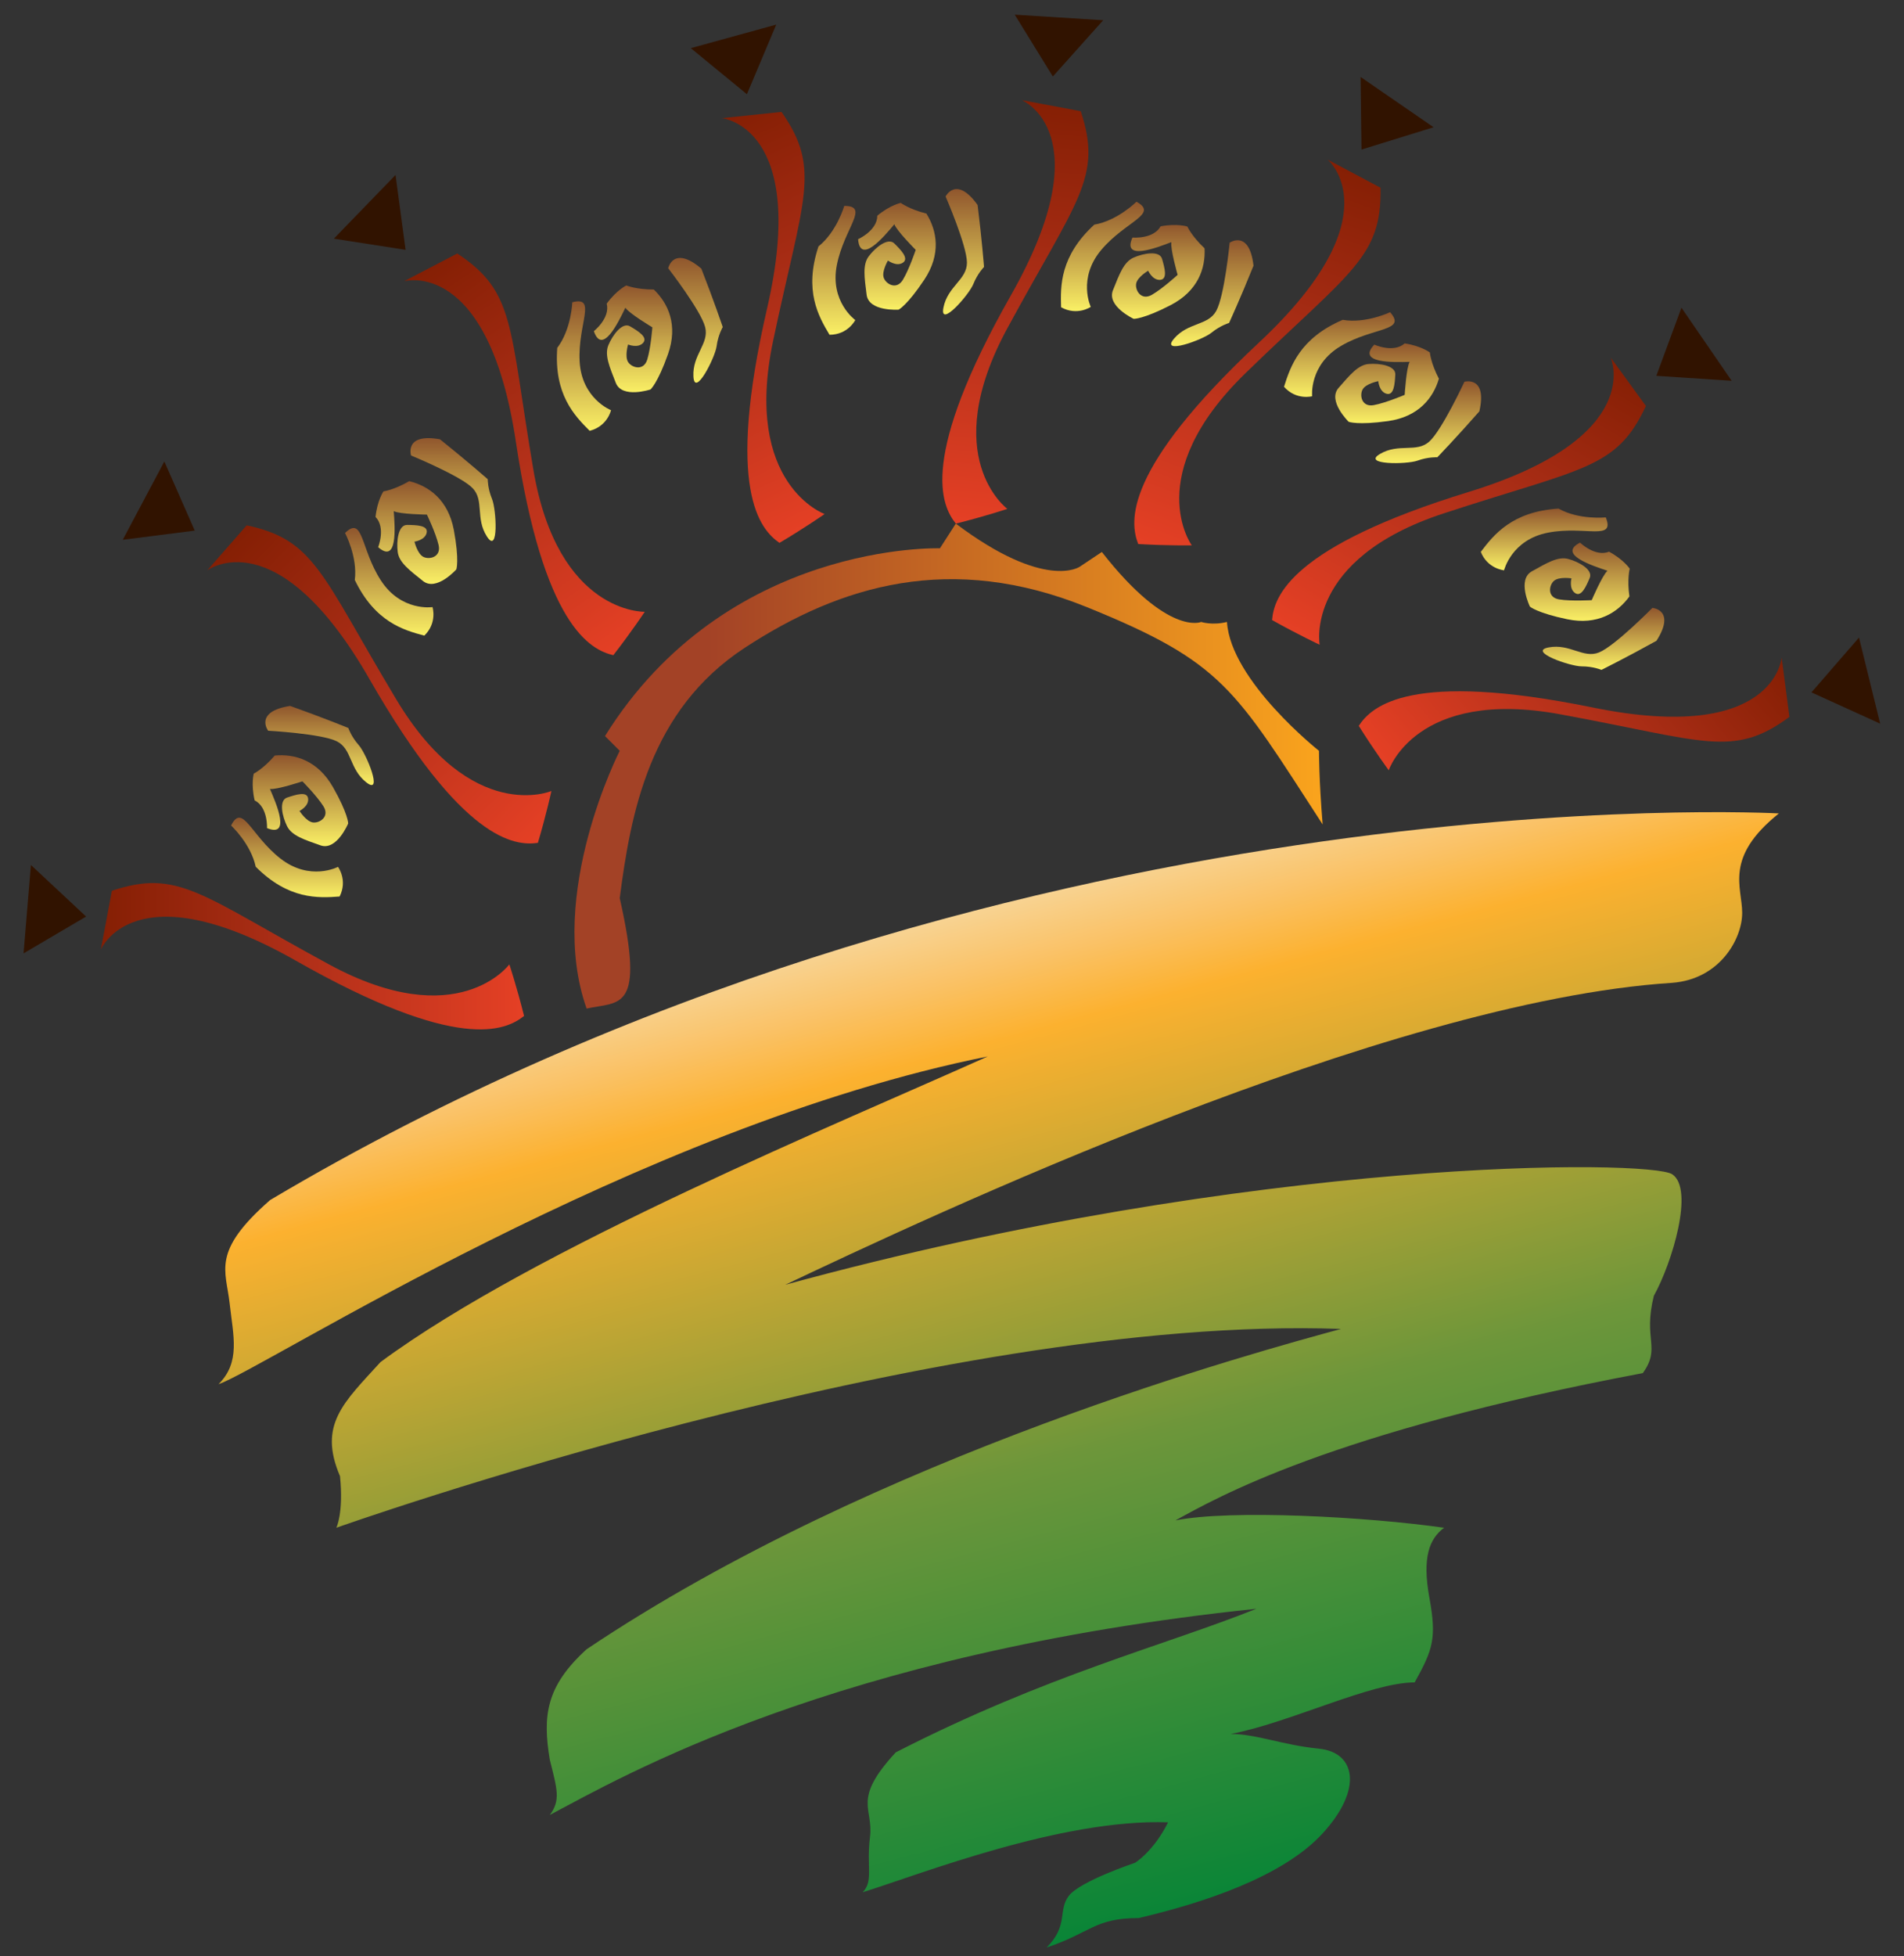<?xml version="1.0" encoding="UTF-8" standalone="no"?>
<!-- Generator: Adobe Illustrator 14.0.0, SVG Export Plug-In . SVG Version: 6.00 Build 43363)  -->
<svg
    xmlns:rdf="http://www.w3.org/1999/02/22-rdf-syntax-ns#"
    xmlns="http://www.w3.org/2000/svg"
    xmlns:cc="http://web.resource.org/cc/"
    xmlns:xlink="http://www.w3.org/1999/xlink"
    xmlns:dc="http://purl.org/dc/elements/1.1/"
    xmlns:svg="http://www.w3.org/2000/svg"
    xmlns:inkscape="http://www.inkscape.org/namespaces/inkscape"
    xmlns:sodipodi="http://sodipodi.sourceforge.net/DTD/sodipodi-0.dtd"
    xmlns:ns1="http://sozi.baierouge.fr"
    enable-background="new 0 0 446 458"
    xml:space="preserve"
    version="1.1"
    y="0px"
    x="0px"
    viewBox="0 0 446 458"
  >
<rect x="0" y="0" width="446" height="458" fill="#333333" stroke="none"/>
<g
      id="Art"
    >
	<g
        id="Outline"
      >
		<linearGradient
          id="SVGID_1_"
          y2="214.72"
          gradientUnits="userSpaceOnUse"
          x2="222.57"
          y1="445.46"
          x1="284.39"
        >
			<stop
            style="stop-color:#098537"
            offset="0"
        />
			<stop
            style="stop-color:#6D963A"
            offset=".46"
        />
			<stop
            style="stop-color:#FCB12F"
            offset=".871"
        />
			<stop
            style="stop-color:#FAC267"
            offset=".94"
        />
			<stop
            style="stop-color:#F8D392"
            offset="1"
        />
		</linearGradient
      >
		<path
          d="m416.72 190.45s-183.62-10.344-353.45 90.518c-13.793 12.068-10.345 16.379-9.483 24.138s2.586 13.794-2.586 18.966c10.345-3.448 98.275-60.345 180.17-76.725-34.482 15.518-106.04 44.827-142.24 71.552-8.621 9.482-14.655 14.656-9.482 26.725 0.862 8.62-0.862 12.068-0.862 12.068s140.52-50 235.34-46.552c-18.965 5.173-108.62 29.311-176.72 75-9.483 8.621-10.345 15.518-8.621 25.862 1.724 6.896 2.586 9.482 0 12.931 16.379-8.62 66.38-37.931 165.52-48.275-21.552 8.62-49.139 15.517-84.483 33.62-10.345 11.207-5.173 12.932-6.035 19.828s0.862 10.344-1.724 12.931c13.793-4.31 46.552-17.241 71.552-16.379-3.448 6.896-7.759 9.482-7.759 9.482s-12.932 4.311-15.518 7.759 0.001 6.897-5.172 12.069c10.345-3.448 11.207-6.896 21.552-6.896 14.654-3.448 33.619-9.483 43.103-19.828s7.76-18.965-0.861-19.827-14.656-3.448-20.69-3.448c13.794-2.587 32.758-12.069 43.104-12.069 4.311-7.759 5.174-10.344 3.449-19.827s-0.002-13.794 3.447-16.38c-18.103-2.586-50-4.31-62.931-1.724 9.482-5.173 36.208-20.69 109.48-34.483 4.31-6.034 0-7.759 2.586-18.104 4.311-7.758 9.483-25 4.311-28.448s-97.414-4.311-207.76 25.862c32.759-15.518 140.52-66.379 207.76-70.689 11.206-0.862 16.379-10.345 16.379-16.379s-4.32-12.95 8.61-23.29z"
          fill="url(#SVGID_1_)"
      />
	</g
    >
	<g
        id="Rays"
      >
		<linearGradient
          id="SVGID_2_"
          y2="223.88"
          gradientUnits="userSpaceOnUse"
          x2="122.76"
          y1="223.88"
          x1="23.621"
        >
			<stop
            style="stop-color:#851F04"
            offset="0"
        />
			<stop
            style="stop-color:#AF2F18"
            offset=".468"
        />
			<stop
            style="stop-color:#E54025"
            offset="1"
        />
		</linearGradient
      >
		<path
          d="m26.207 208.55l-2.586 13.793s7.759-18.965 45.69 2.586 49.138 16.38 53.448 12.931c-1.724-6.897-3.448-12.069-3.448-12.069s-12.069 16.379-42.242 0-35.343-22.41-50.861-17.24z"
          fill="url(#SVGID_2_)"
      />
		<linearGradient
          id="SVGID_3_"
          y2="196.93"
          gradientUnits="userSpaceOnUse"
          x2="126.41"
          y1="125.65"
          x1="55.126"
        >
			<stop
            style="stop-color:#851F04"
            offset="0"
        />
			<stop
            style="stop-color:#AF2F18"
            offset=".468"
        />
			<stop
            style="stop-color:#E54025"
            offset="1"
        />
		</linearGradient
      >
		<path
          d="m57.779 122.99l-9.243 10.559s16.327-12.381 38.021 25.468c21.694 37.85 33.974 39.098 39.439 38.321 2.024-6.815 3.17-12.145 3.17-12.145s-18.723 7.963-36.368-21.487c-17.649-29.45-19.032-37.28-35.023-40.72z"
          fill="url(#SVGID_3_)"
      />
		<linearGradient
          id="SVGID_4_"
          y2="146.92"
          gradientUnits="userSpaceOnUse"
          x2="152.92"
          y1="65.139"
          x1="95.652"
        >
			<stop
            style="stop-color:#851F04"
            offset="0"
        />
			<stop
            style="stop-color:#AF2F18"
            offset=".468"
        />
			<stop
            style="stop-color:#E54025"
            offset="1"
        />
		</linearGradient
      >
		<path
          d="m107.1 59.357l-12.45 6.483s19.708-5.609 26.18 37.535c6.472 43.143 17.46 48.765 22.835 50.025 4.36-5.615 7.363-10.165 7.363-10.165s-20.336 0.622-26.085-33.225c-5.75-33.857-4.19-41.652-17.84-50.663z"
          fill="url(#SVGID_4_)"
      />
		<linearGradient
          id="SVGID_5_"
          y2="118.26"
          gradientUnits="userSpaceOnUse"
          x2="201.54"
          y1="31.425"
          x1="161.05"
        >
			<stop
            style="stop-color:#851F04"
            offset="0"
        />
			<stop
            style="stop-color:#AF2F18"
            offset=".468"
        />
			<stop
            style="stop-color:#E54025"
            offset="1"
        />
		</linearGradient
      >
		<path
          d="m183.06 26.202l-13.956 1.465s20.392 2.012 10.586 44.521c-9.806 42.51-1.645 51.771 2.893 54.915 6.116-3.625 10.579-6.755 10.579-6.755s-19.146-6.882-12.079-40.478c7.08-33.589 11.38-40.271 1.98-53.66z"
          fill="url(#SVGID_5_)"
      />
		<linearGradient
          id="SVGID_6_"
          y2="123.44"
          gradientUnits="userSpaceOnUse"
          x2="233.5"
          y1="23.7"
          x1="242.23"
        >
			<stop
            style="stop-color:#851F04"
            offset="0"
        />
			<stop
            style="stop-color:#AF2F18"
            offset=".468"
        />
			<stop
            style="stop-color:#E54025"
            offset="1"
        />
		</linearGradient
      >
		<path
          d="m253.15 26.028l-13.794-2.579s18.97 7.748-2.559 45.691c-21.529 37.944-16.351 49.148-12.898 53.457 6.896-1.729 12.067-3.456 12.067-3.456s-16.387-12.059-0.026-42.242c16.36-30.181 22.39-35.357 17.21-50.87z"
          fill="url(#SVGID_6_)"
      />
		<linearGradient
          id="SVGID_7_"
          y2="131.38"
          gradientUnits="userSpaceOnUse"
          x2="277.62"
          y1="37.644"
          x1="311.74"
        >
			<stop
            style="stop-color:#851F04"
            offset="0"
        />
			<stop
            style="stop-color:#AF2F18"
            offset=".468"
        />
			<stop
            style="stop-color:#E54025"
            offset="1"
        />
		</linearGradient
      >
		<path
          d="m323.38 43.949l-12.394-6.581s15.79 13.06-16.089 42.842c-31.878 29.783-30.283 42.021-28.275 47.164 7.099 0.41 12.549 0.307 12.549 0.307s-12.037-16.403 12.591-40.322c24.63-23.917 31.93-27.056 31.62-43.409z"
          fill="url(#SVGID_7_)"
      />
		<linearGradient
          id="SVGID_8_"
          y2="157.59"
          gradientUnits="userSpaceOnUse"
          x2="319.48"
          y1="77.145"
          x1="365.92"
        >
			<stop
            style="stop-color:#851F04"
            offset="0"
        />
			<stop
            style="stop-color:#AF2F18"
            offset=".468"
        />
			<stop
            style="stop-color:#E54025"
            offset="1"
        />
		</linearGradient
      >
		<path
          d="m385.55 95.055l-8.257-11.346s8.471 18.658-33.235 31.459-45.636 24.501-46.084 30.003c6.201 3.479 11.146 5.774 11.146 5.774s-3.632-20.019 28.987-30.726c32.6-10.7 40.54-10.32 47.43-25.155z"
          fill="url(#SVGID_8_)"
      />
		<linearGradient
          id="SVGID_9_"
          y2="194.78"
          gradientUnits="userSpaceOnUse"
          x2="337.42"
          y1="138.55"
          x1="404.44"
        >
			<stop
            style="stop-color:#851F04"
            offset="0"
        />
			<stop
            style="stop-color:#AF2F18"
            offset=".468"
        />
			<stop
            style="stop-color:#E54025"
            offset="1"
        />
		</linearGradient
      >
		<path
          d="m419.16 167.84l-1.82-13.914s-1.491 20.437-44.237 11.719c-42.746-8.717-51.796-0.325-54.822 4.292 3.78 6.022 7.023 10.403 7.023 10.403s6.391-19.315 40.156-13.108 40.56 10.34 53.7 0.61z"
          fill="url(#SVGID_9_)"
      />
	</g
    >
	<g
        id="Points"
      >
		<linearGradient
          id="SVGID_10_"
          y2="212.86"
          gradientUnits="userSpaceOnUse"
          x2="20.172"
          y1="212.86"
          x1="5.517"
        >
			<stop
            style="stop-color:#311300"
            offset="0"
        />
			<stop
            style="stop-color:#311300"
            offset="1"
        />
		</linearGradient
      >
		<polygon
          points="7.241 202.52 5.517 223.21 20.172 214.59"
          fill="url(#SVGID_10_)"
      />
		<linearGradient
          id="SVGID_11_"
          y2="117.21"
          gradientUnits="userSpaceOnUse"
          x2="45.623"
          y1="117.21"
          x1="28.756"
        >
			<stop
            style="stop-color:#311300"
            offset="0"
        />
			<stop
            style="stop-color:#311300"
            offset="1"
        />
		</linearGradient
      >
		<polygon
          points="38.497 108.04 28.756 126.38 45.623 124.23"
          fill="url(#SVGID_11_)"
      />
		<linearGradient
          id="SVGID_12_"
          y2="49.73"
          gradientUnits="userSpaceOnUse"
          x2="95.006"
          y1="49.73"
          x1="78.206"
        >
			<stop
            style="stop-color:#311300"
            offset="0"
        />
			<stop
            style="stop-color:#311300"
            offset="1"
        />
		</linearGradient
      >
		<polygon
          points="92.652 40.964 78.207 55.877 95.006 58.496"
          fill="url(#SVGID_12_)"
      />
		<linearGradient
          id="SVGID_13_"
          y2="13.91"
          gradientUnits="userSpaceOnUse"
          x2="181.83"
          y1="13.91"
          x1="161.81"
        >
			<stop
            style="stop-color:#311300"
            offset="0"
        />
			<stop
            style="stop-color:#311300"
            offset="1"
        />
		</linearGradient
      >
		<polygon
          points="181.83 5.76 161.81 11.275 174.96 22.06"
          fill="url(#SVGID_13_)"
      />
		<linearGradient
          id="SVGID_14_"
          y2="10.676"
          gradientUnits="userSpaceOnUse"
          x2="258.42"
          y1="10.676"
          x1="237.7"
        >
			<stop
            style="stop-color:#311300"
            offset="0"
        />
			<stop
            style="stop-color:#311300"
            offset="1"
        />
		</linearGradient
      >
		<polygon
          points="258.42 4.735 237.7 3.438 246.62 17.913"
          fill="url(#SVGID_14_)"
      />
		<linearGradient
          id="SVGID_15_"
          y2="26.52"
          gradientUnits="userSpaceOnUse"
          x2="335.81"
          y1="26.52"
          x1="318.71"
        >
			<stop
            style="stop-color:#311300"
            offset="0"
        />
			<stop
            style="stop-color:#311300"
            offset="1"
        />
		</linearGradient
      >
		<polygon
          points="335.81 29.792 318.71 18.019 318.92 35.02"
          fill="url(#SVGID_15_)"
      />
		<linearGradient
          id="SVGID_16_"
          y2="80.598"
          gradientUnits="userSpaceOnUse"
          x2="405.63"
          y1="80.598"
          x1="387.98"
        >
			<stop
            style="stop-color:#311300"
            offset="0"
        />
			<stop
            style="stop-color:#311300"
            offset="1"
        />
		</linearGradient
      >
		<polygon
          points="405.63 89.153 393.87 72.042 387.98 87.991"
          fill="url(#SVGID_16_)"
      />
		<linearGradient
          id="SVGID_17_"
          y2="159.35"
          gradientUnits="userSpaceOnUse"
          x2="440.42"
          y1="159.35"
          x1="424.32"
        >
			<stop
            style="stop-color:#311300"
            offset="0"
        />
			<stop
            style="stop-color:#311300"
            offset="1"
        />
		</linearGradient
      >
		<polygon
          points="440.42 169.43 435.46 149.27 424.32 162.11"
          fill="url(#SVGID_17_)"
      />
	</g
    >
	<g
        id="Sun"
      >
		<linearGradient
          id="SVGID_18_"
          y2="179.37"
          gradientUnits="userSpaceOnUse"
          x2="309.83"
          y1="179.37"
          x1="134.57"
        >
			<stop
            style="stop-color:#A34226"
            offset=".178"
        />
			<stop
            style="stop-color:#FAA41D"
            offset="1"
        />
		</linearGradient
      >
		<path
          d="m141.72 172.34l3.448 3.448s-17.241 33.62-7.758 60.345c7.758-1.724 13.793 0.862 7.758-25.862 2.586-19.828 6.897-43.965 29.311-58.621s48.276-22.414 80.172-9.483 34.481 18.966 55.172 50.862c-0.861-10.345-0.861-17.242-0.861-17.242s-20.689-16.379-21.552-30.172c-3.448 0.862-6.035 0-6.035 0s-7.758 3.448-23.275-16.379l-5.173 3.448s-8.073 5.677-29.036-10.092c-3.722 5.782-3.722 5.782-3.722 5.782s-50-1.73-78.45 43.95z"
          fill="url(#SVGID_18_)"
      />
	</g
    >
	<g
        id="circles"
      >
		<linearGradient
          id="SVGID_19_"
          y2="78.379"
          gradientUnits="userSpaceOnUse"
          x2="195.33"
          y1="48.207"
          x1="195.33"
        >
			<stop
            style="stop-color:#90562D"
            offset="0"
        />
			<stop
            style="stop-color:#FAF065"
            offset="1"
        />
		</linearGradient
      >
		<path
          d="m197.76 48.207s-1.725 6.034-6.035 9.482c-3.448 10.345 0 16.38 2.586 20.69 4.31 0 6.034-3.448 6.034-3.448s-6.034-4.311-4.31-12.931 7.76-13.793 1.73-13.793z"
          fill="url(#SVGID_19_)"
      />
		<linearGradient
          id="SVGID_20_"
          y2="72.52"
          gradientUnits="userSpaceOnUse"
          x2="210.1"
          y1="47.5"
          x1="210.1"
        >
			<stop
            style="stop-color:#90562D"
            offset="0"
        />
			<stop
            style="stop-color:#FAF065"
            offset="1"
        />
		</linearGradient
      >
		<path
          d="m201 56s4.5-2 4.5-5.5c3-2.5 5.5-3 5.5-3s2 1.5 6 2.5c2.5 4 3.5 9.5-0.5 15.5s-6 7-6 7-7 0.5-7.5-3.5-1-7 0.5-9 4.5-4.5 6-3 3.5 3.5 2 4.5-3.5-0.5-3.5-0.5-1.5 2.5-1 4 3 3 4.5 0.5 3-7 3-7-4.5-4.5-5-6c-2.5 3-8 9.5-8.5 3.5z"
          fill="url(#SVGID_20_)"
      />
		<linearGradient
          id="SVGID_21_"
          y2="73.612"
          gradientUnits="userSpaceOnUse"
          x2="225.7"
          y1="44.27"
          x1="225.7"
        >
			<stop
            style="stop-color:#90562D"
            offset="0"
        />
			<stop
            style="stop-color:#FAF065"
            offset="1"
        />
		</linearGradient
      >
		<path
          d="m221.5 46s2.5-5 7.5 2c1 8 1.5 14.5 1.5 14.5s-1.5 1.5-2.5 4-8 10.5-7 5.5 5.5-6.5 5.5-10.5-5-15.5-5-15.5z"
          fill="url(#SVGID_21_)"
      />
		<linearGradient
          id="SVGID_22_"
          y2="72.845"
          gradientUnits="userSpaceOnUse"
          x2="258.24"
          y1="47.228"
          x1="258.24"
        >
			<stop
            style="stop-color:#90562D"
            offset="0"
        />
			<stop
            style="stop-color:#FAF065"
            offset="1"
        />
		</linearGradient
      >
		<path
          d="m266.21 47.228s-4.436 4.439-9.877 5.364c-8.035 7.373-7.947 14.323-7.777 19.346 3.77 2.091 6.949-0.087 6.949-0.087s-3.185-6.697 2.506-13.398c5.69-6.703 13.47-8.298 8.2-11.225z"
          fill="url(#SVGID_22_)"
      />
		<linearGradient
          id="SVGID_23_"
          y2="74.652"
          gradientUnits="userSpaceOnUse"
          x2="271.33"
          y1="52.675"
          x1="271.33"
        >
			<stop
            style="stop-color:#90562D"
            offset="0"
        />
			<stop
            style="stop-color:#FAF065"
            offset="1"
        />
		</linearGradient
      >
		<path
          d="m265.26 55.614s4.905 0.435 6.604-2.626c3.836-0.73 6.265 0.045 6.265 0.045s1.021 2.282 4.033 5.097c0.245 4.711-1.549 10.005-7.958 13.311-6.408 3.306-8.643 3.209-8.643 3.209s-6.363-2.959-4.859-6.699c1.503-3.74 2.521-6.606 4.804-7.627 2.282-1.021 6.118-1.751 6.702 0.288 0.583 2.04 1.362 4.759-0.435 4.905s-2.818-2.135-2.818-2.135-2.524 1.458-2.814 3.012c-0.291 1.554 1.167 4.079 3.691 2.621 2.525-1.458 6.02-4.665 6.02-4.665s-1.751-6.118-1.461-7.672c-3.63 1.41-11.59 4.426-9.12-1.064z"
          fill="url(#SVGID_23_)"
      />
		<linearGradient
          id="SVGID_24_"
          y2="81.048"
          gradientUnits="userSpaceOnUse"
          x2="283.98"
          y1="56.246"
          x1="283.98"
        >
			<stop
            style="stop-color:#90562D"
            offset="0"
        />
			<stop
            style="stop-color:#FAF065"
            offset="1"
        />
		</linearGradient
      >
		<path
          d="m288.04 56.817s4.611-3.159 5.587 5.388c-3.007 7.48-5.724 13.407-5.724 13.407s-2.039 0.584-4.127 2.285c-2.087 1.701-12.089 5.299-8.789 1.413 3.301-3.887 7.963-3.015 9.904-6.513 1.94-3.499 3.15-15.98 3.15-15.98z"
          fill="url(#SVGID_24_)"
      />
		<linearGradient
          id="SVGID_25_"
          y2="92.923"
          gradientUnits="userSpaceOnUse"
          x2="313.73"
          y1="73.091"
          x1="313.73"
        >
			<stop
            style="stop-color:#90562D"
            offset="0"
        />
			<stop
            style="stop-color:#FAF065"
            offset="1"
        />
		</linearGradient
      >
		<path
          d="m325.62 73.091s-5.656 2.719-11.097 1.788c-10.024 4.294-12.243 10.881-13.748 15.677 2.864 3.222 6.585 2.219 6.585 2.219s-0.785-7.374 6.806-11.811c7.58-4.438 15.45-3.362 11.45-7.873z"
          fill="url(#SVGID_25_)"
      />
		<linearGradient
          id="SVGID_26_"
          y2="99.077"
          gradientUnits="userSpaceOnUse"
          x2="324.92"
          y1="80.4"
          x1="324.92"
        >
			<stop
            style="stop-color:#90562D"
            offset="0"
        />
			<stop
            style="stop-color:#FAF065"
            offset="1"
        />
		</linearGradient
      >
		<path
          d="m321.94 80.69s4.483 2.035 7.1-0.291c3.862 0.583 5.896 2.119 5.896 2.119s0.208 2.491 2.117 6.146c-1.329 4.526-4.777 8.927-11.919 9.923-7.142 0.995-9.218 0.164-9.218 0.164s-5.023-4.9-2.365-7.931c2.657-3.031 4.567-5.397 7.059-5.604 2.492-0.208 6.353 0.375 6.229 2.492-0.125 2.117-0.291 4.942-2.035 4.484s-1.952-2.948-1.952-2.948-2.864 0.539-3.653 1.909-0.25 4.236 2.614 3.696c2.867-0.539 7.226-2.407 7.226-2.407s0.376-6.353 1.163-7.723c-3.92 0.124-12.43 0.33-8.28-4.029z"
          fill="url(#SVGID_26_)"
      />
		<linearGradient
          id="SVGID_27_"
          y2="108.43"
          gradientUnits="userSpaceOnUse"
          x2="334.57"
          y1="89.275"
          x1="334.57"
        >
			<stop
            style="stop-color:#90562D"
            offset="0"
        />
			<stop
            style="stop-color:#FAF065"
            offset="1"
        />
		</linearGradient
      >
		<path
          d="m343.04 89.372s5.397-1.453 3.487 6.935c-5.316 6.061-9.844 10.753-9.844 10.753s-2.116-0.125-4.649 0.788c-2.532 0.913-13.162 0.995-8.761-1.579 4.401-2.573 8.511-0.206 11.503-2.863 2.98-2.66 8.26-14.038 8.26-14.038z"
          fill="url(#SVGID_27_)"
      />
		<linearGradient
          id="SVGID_28_"
          y2="133.52"
          gradientUnits="userSpaceOnUse"
          x2="361.72"
          y1="119.08"
          x1="361.72"
        >
			<stop
            style="stop-color:#90562D"
            offset="0"
        />
			<stop
            style="stop-color:#FAF065"
            offset="1"
        />
		</linearGradient
      >
		<path
          d="m376.14 121.13s-6.241 0.656-11.051-2.052c-10.885 0.668-15.191 6.124-18.224 10.133 1.612 3.998 5.454 4.307 5.454 4.307s1.743-7.208 10.385-8.83c8.65-1.63 15.7 2.03 13.44-3.56z"
          fill="url(#SVGID_28_)"
      />
		<linearGradient
          id="SVGID_29_"
          y2="145.36"
          gradientUnits="userSpaceOnUse"
          x2="369.44"
          y1="127.05"
          x1="369.44"
        >
			<stop
            style="stop-color:#90562D"
            offset="0"
        />
			<stop
            style="stop-color:#FAF065"
            offset="1"
        />
		</linearGradient
      >
		<path
          d="m370.13 127.05s3.536 3.425 6.783 2.117c3.44 1.849 4.839 3.98 4.839 3.98s-0.644 2.416-0.076 6.5c-2.775 3.815-7.504 6.797-14.563 5.331-7.06-1.468-8.735-2.949-8.735-2.949s-3.08-6.306 0.443-8.264c3.522-1.959 6.118-3.544 8.533-2.9 2.417 0.643 5.855 2.491 5.026 4.443-0.831 1.952-1.938 4.556-3.427 3.538s-0.846-3.434-0.846-3.434-2.878-0.457-4.082 0.568c-1.205 1.024-1.662 3.904 1.217 4.36 2.881 0.458 7.614 0.166 7.614 0.166s2.493-5.855 3.695-6.881c-3.7-1.22-11.79-3.89-6.41-6.59z"
          fill="url(#SVGID_29_)"
      />
		<linearGradient
          id="SVGID_30_"
          y2="156.84"
          gradientUnits="userSpaceOnUse"
          x2="375.62"
          y1="142.32"
          x1="375.62"
        >
			<stop
            style="stop-color:#90562D"
            offset="0"
        />
			<stop
            style="stop-color:#FAF065"
            offset="1"
        />
		</linearGradient
      >
		<path
          d="m387.07 142.32s5.571 0.45 0.949 7.704c-7.047 3.917-12.89 6.811-12.89 6.811s-1.95-0.831-4.644-0.824c-2.691 0.007-12.729-3.495-7.718-4.437 5.011-0.94 8.084 2.672 11.796 1.177 3.7-1.49 12.5-10.43 12.5-10.43z"
          fill="url(#SVGID_30_)"
      />
		<linearGradient
          id="SVGID_31_"
          y2="100.87"
          gradientUnits="userSpaceOnUse"
          x2="136.79"
          y1="70.56"
          x1="136.79"
        >
			<stop
            style="stop-color:#90562D"
            offset="0"
        />
			<stop
            style="stop-color:#FAF065"
            offset="1"
        />
		</linearGradient
      >
		<path
          d="m134.05 70.772s-0.188 6.272-3.518 10.675c-0.798 10.876 4.029 15.876 7.596 19.419 4.178-1.062 5-4.827 5-4.827s-6.908-2.695-7.356-11.476c-0.44-8.782 4.13-15.279-1.72-13.795z"
          fill="url(#SVGID_31_)"
      />
		<linearGradient
          id="SVGID_32_"
          y2="91.829"
          gradientUnits="userSpaceOnUse"
          x2="148.29"
          y1="66.83"
          x1="148.29"
        >
			<stop
            style="stop-color:#90562D"
            offset="0"
        />
			<stop
            style="stop-color:#FAF065"
            offset="1"
        />
		</linearGradient
      >
		<path
          d="m139.11 77.528s3.869-3.044 3.008-6.438c2.294-3.161 4.594-4.261 4.594-4.261s2.308 0.962 6.431 0.948c3.408 3.262 5.729 8.348 3.328 15.147-2.402 6.798-4.095 8.26-4.095 8.26s-6.662 2.206-8.13-1.549c-1.469-3.753-2.691-6.539-1.729-8.846 0.962-2.309 3.254-5.468 5.077-4.384 1.823 1.085 4.255 2.532 3.046 3.871-1.208 1.338-3.516 0.377-3.516 0.377s-0.838 2.791 0.015 4.121c0.853 1.332 3.646 2.171 4.484-0.621 0.84-2.793 1.187-7.523 1.187-7.523s-5.468-3.256-6.323-4.585c-1.69 3.523-5.42 11.178-7.38 5.483z"
          fill="url(#SVGID_32_)"
      />
		<linearGradient
          id="SVGID_33_"
          y2="89.598"
          gradientUnits="userSpaceOnUse"
          x2="162.91"
          y1="60.395"
          x1="162.91"
        >
			<stop
            style="stop-color:#90562D"
            offset="0"
        />
			<stop
            style="stop-color:#FAF065"
            offset="1"
        />
		</linearGradient
      >
		<path
          d="m156.52 62.794s1.193-5.46 7.762 0.094c2.935 7.509 5.019 13.687 5.019 13.687s-1.085 1.821-1.44 4.491c-0.354 2.668-5.171 12.145-5.432 7.053-0.259-5.092 3.733-7.652 2.749-11.531-0.98-3.877-8.66-13.794-8.66-13.794z"
          fill="url(#SVGID_33_)"
      />
		<linearGradient
          id="SVGID_34_"
          y2="148.82"
          gradientUnits="userSpaceOnUse"
          x2="91.177"
          y1="123.62"
          x1="91.177"
        >
			<stop
            style="stop-color:#90562D"
            offset="0"
        />
			<stop
            style="stop-color:#FAF065"
            offset="1"
        />
		</linearGradient
      >
		<path
          d="m80.822 124.79s2.972 5.527 2.289 11.004c4.745 9.819 11.425 11.737 16.286 13.023 3.088-3.008 1.918-6.68 1.918-6.68s-7.331 1.119-12.108-6.263c-4.783-7.37-4.066-15.29-8.39-11.08z"
          fill="url(#SVGID_34_)"
      />
		<linearGradient
          id="SVGID_35_"
          y2="136.72"
          gradientUnits="userSpaceOnUse"
          x2="97.534"
          y1="112.65"
          x1="97.534"
        >
			<stop
            style="stop-color:#90562D"
            offset="0"
        />
			<stop
            style="stop-color:#FAF065"
            offset="1"
        />
		</linearGradient
      >
		<path
          d="m88.58 128.11s1.829-4.57-0.613-7.079c0.407-3.885 1.85-5.987 1.85-5.987s2.479-0.32 6.043-2.393c4.583 1.122 9.135 4.367 10.454 11.456 1.317 7.088 0.582 9.201 0.582 9.201s-4.667 5.24-7.815 2.722c-3.148-2.517-5.599-4.318-5.918-6.797-0.321-2.48 0.085-6.362 2.206-6.335 2.122 0.029 4.951 0.066 4.573 1.83-0.377 1.763-2.856 2.084-2.856 2.084s0.668 2.836 2.073 3.562c1.405 0.727 4.243 0.059 3.574-2.779-0.668-2.839-2.732-7.109-2.732-7.109s-6.363-0.087-7.769-0.811c0.301 3.9 0.894 12.39-3.649 8.44z"
          fill="url(#SVGID_35_)"
      />
		<linearGradient
          id="SVGID_36_"
          y2="126.63"
          gradientUnits="userSpaceOnUse"
          x2="106.13"
          y1="102.57"
          x1="106.13"
        >
			<stop
            style="stop-color:#90562D"
            offset="0"
        />
			<stop
            style="stop-color:#FAF065"
            offset="1"
        />
		</linearGradient
      >
		<path
          d="m96.295 106.65s-1.696-5.326 6.769-3.799c6.295 5.037 11.188 9.346 11.188 9.346s-0.03 2.12 0.998 4.609c1.027 2.488 1.591 13.104-1.179 8.824s-0.592-8.493-3.383-11.361c-2.79-2.87-14.395-7.62-14.395-7.62z"
          fill="url(#SVGID_36_)"
      />
		<linearGradient
          id="SVGID_37_"
          y2="210.06"
          gradientUnits="userSpaceOnUse"
          x2="67.228"
          y1="191.45"
          x1="67.228"
        >
			<stop
            style="stop-color:#90562D"
            offset="0"
        />
			<stop
            style="stop-color:#FAF065"
            offset="1"
        />
		</linearGradient
      >
		<path
          d="m54.132 193.28s4.619 4.248 5.768 9.646c7.701 7.722 14.64 7.345 19.654 6.968 1.932-3.854-0.376-6.939-0.376-6.939s-6.56 3.459-13.492-1.95c-6.931-5.41-8.848-13.12-11.554-7.73z"
          fill="url(#SVGID_37_)"
      />
		<linearGradient
          id="SVGID_38_"
          y2="198.11"
          gradientUnits="userSpaceOnUse"
          x2="70.376"
          y1="176.82"
          x1="70.376"
        >
			<stop
            style="stop-color:#90562D"
            offset="0"
        />
			<stop
            style="stop-color:#FAF065"
            offset="1"
        />
		</linearGradient
      >
		<path
          d="m62.55 193.88s0.231-4.917-2.898-6.487c-0.888-3.804-0.214-6.263-0.214-6.263s2.238-1.115 4.926-4.241c4.697-0.441 10.061 1.132 13.63 7.398 3.567 6.265 3.565 8.502 3.565 8.502s-2.692 6.48-6.492 5.132c-3.799-1.346-6.705-2.245-7.819-4.482-1.116-2.238-2.004-6.04 0.008-6.708 2.014-0.668 4.699-1.56 4.92 0.23s-2.016 2.905-2.016 2.905 1.561 2.461 3.125 2.687c1.565 0.227 4.028-1.335 2.466-3.796-1.562-2.463-4.911-5.821-4.911-5.821s-6.041 2.002-7.605 1.779c1.56 3.59 4.903 11.42-0.685 9.17z"
          fill="url(#SVGID_38_)"
      />
		<linearGradient
          id="SVGID_39_"
          y2="183.79"
          gradientUnits="userSpaceOnUse"
          x2="74.854"
          y1="165.27"
          x1="74.854"
        >
			<stop
            style="stop-color:#90562D"
            offset="0"
        />
			<stop
            style="stop-color:#FAF065"
            offset="1"
        />
		</linearGradient
      >
		<path
          d="m62.808 171.08s-3.347-4.477 5.151-5.807c7.598 2.696 13.633 5.164 13.633 5.164s0.667 2.013 2.453 4.028c1.786 2.015 5.797 11.859 1.777 8.723s-3.342-7.831-6.919-9.625c-3.576-1.8-16.095-2.48-16.095-2.48z"
          fill="url(#SVGID_39_)"
      />
	</g
    >
</g
  >
</svg
>
